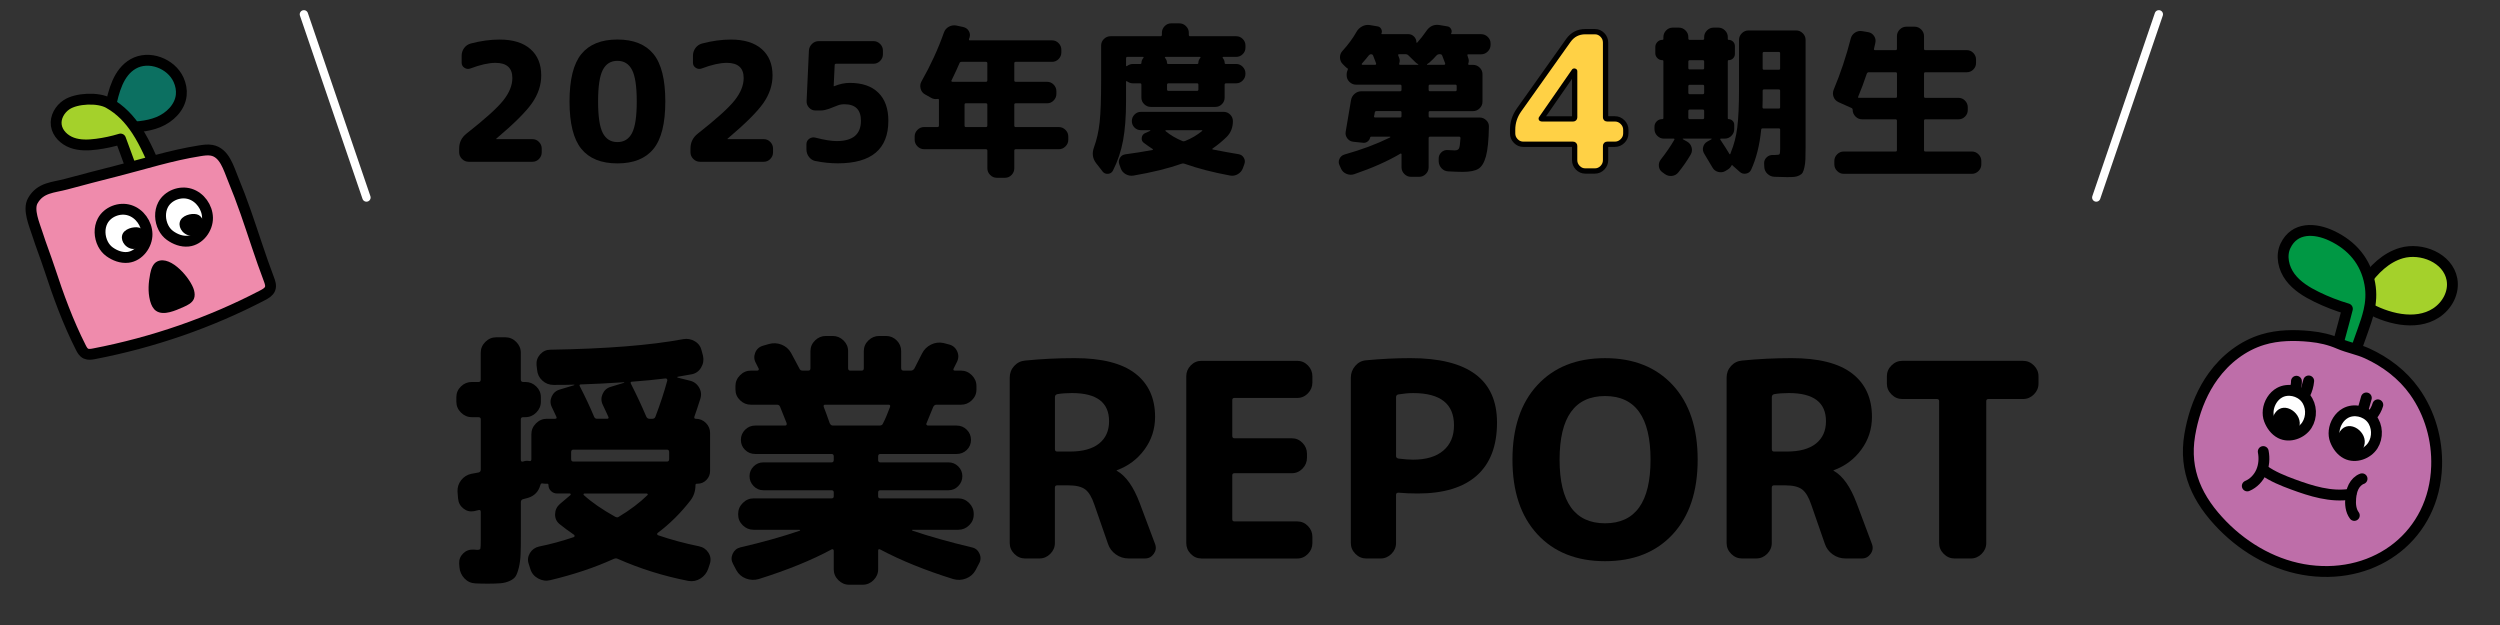<?xml version="1.0" encoding="UTF-8"?><svg id="_レイヤー_1" xmlns="http://www.w3.org/2000/svg" viewBox="0 0 1200 300"><rect x="0" y="0" width="1200" height="300" fill="#333333" stroke="none"/><defs><style>.cls-1,.cls-2,.cls-3,.cls-4,.cls-5,.cls-6,.cls-7,.cls-8,.cls-9,.cls-10,.cls-11{stroke-linecap:round;stroke-linejoin:round;}.cls-1,.cls-2,.cls-3,.cls-4,.cls-5,.cls-6,.cls-7,.cls-9,.cls-10,.cls-11{stroke:#000;}.cls-1,.cls-2,.cls-3,.cls-4,.cls-11{stroke-width:5.21px;}.cls-1,.cls-8{fill:none;}.cls-2{fill:#be6ea9;}.cls-3{fill:#009844;}.cls-4,.cls-5{fill:#fff;}.cls-5,.cls-6,.cls-9,.cls-10{stroke-width:5.21px;}.cls-6{fill:#0c7061;}.cls-7{fill:#ffd145;stroke-width:2.54px;}.cls-8{stroke:#fff;stroke-width:4px;}.cls-9{fill:#ef8bac;}.cls-10,.cls-11{fill:#a4d12b;}</style></defs><line class="cls-8" x1="145.87" y1="6.87" x2="175.9" y2="94.81"/><line class="cls-8" x1="1036.24" y1="6.87" x2="1006.21" y2="94.81"/><path d="M226.46,200.24c-1.99,0-3.73-.74-5.2-2.21-1.47-1.47-2.21-3.21-2.21-5.2v-2.21c0-1.99.74-3.7,2.21-5.13,1.47-1.43,3.2-2.14,5.2-2.14h3.25c.69,0,1.04-.39,1.04-1.17v-12.87c0-1.99.73-3.72,2.21-5.2,1.47-1.47,3.2-2.21,5.2-2.21h4.42c1.99,0,3.72.74,5.2,2.21,1.47,1.47,2.21,3.21,2.21,5.2v12.87c0,.78.39,1.17,1.17,1.17h1.04c1.99,0,3.72.71,5.2,2.14,1.47,1.43,2.21,3.14,2.21,5.13v2.21c0,1.99-.74,3.73-2.21,5.2-1.47,1.47-3.21,2.21-5.2,2.21h-1.04c-.78,0-1.17.35-1.17,1.04v19.36c0,.78.35,1.08,1.04.91h.13c.09-.08.17-.13.26-.13.87-.26,1.73-.3,2.6-.13.69.17,1.04-.13,1.04-.91v-11.96c0-1.99.73-3.72,2.21-5.2,1.47-1.47,3.2-2.21,5.2-2.21h3.9c.78,0,1-.35.65-1.04-.26-.52-.61-1.26-1.04-2.21-.43-.95-.78-1.69-1.04-2.21-.87-1.73-.91-3.46-.13-5.2.78-1.73,2.08-2.86,3.9-3.38l6.89-2.08c.09-.09.13-.17.13-.26-2.17.09-5.5.13-10.01.13-2.08,0-3.88-.69-5.39-2.08-1.52-1.38-2.36-3.12-2.53-5.2l-.26-2.21c-.17-1.99.41-3.72,1.75-5.2,1.34-1.47,2.97-2.21,4.87-2.21,26.77-.43,48.04-2.12,63.81-5.07,1.99-.35,3.85,0,5.59,1.04,1.73,1.04,2.81,2.56,3.25,4.55l.65,2.47c.43,1.99.11,3.88-.97,5.65-1.08,1.78-2.62,2.84-4.61,3.18-2.08.35-4.29.74-6.63,1.17-.09,0-.13.07-.13.2s.04.2.13.2l5.72,1.43c1.99.43,3.51,1.52,4.55,3.25,1.04,1.73,1.25,3.55.65,5.46-1.21,3.81-2.17,6.67-2.86,8.58-.17.69.04,1.04.65,1.04,1.9,0,3.53.67,4.87,2.01,1.34,1.34,2.01,2.97,2.01,4.87v18.19c0,1.65-.58,3.08-1.75,4.29-1.17,1.21-2.62,1.82-4.35,1.82h-.26c-.43,0-.65.22-.65.65,0,2.77-.78,5.2-2.34,7.28-4.68,6.06-9.96,11.31-15.85,15.72-.17.17-.24.37-.19.58.04.22.15.37.32.46,6.32,2.17,12.91,3.94,19.75,5.33,1.99.43,3.51,1.47,4.55,3.12,1.04,1.65,1.25,3.42.65,5.33l-.78,2.34c-.69,1.99-1.93,3.55-3.7,4.68-1.78,1.12-3.7,1.51-5.78,1.17-11.96-2.34-23.31-5.89-34.05-10.66-.52-.26-1.17-.22-1.95.13-8.92,4.07-19.02,7.45-30.28,10.14-1.99.52-3.94.26-5.85-.78-1.91-1.04-3.16-2.56-3.77-4.55l-.78-2.47c-.61-1.82-.41-3.55.58-5.2,1-1.64,2.45-2.68,4.35-3.12,5.54-1.12,11.13-2.64,16.76-4.55.17-.09.28-.24.32-.46.04-.21-.02-.41-.19-.58-2.77-1.91-5.11-3.64-7.02-5.2-1.47-1.21-2.19-2.79-2.14-4.74.04-1.95.8-3.57,2.27-4.87l5.07-4.29c.17-.17.22-.35.13-.52-.09-.17-.22-.26-.39-.26h-6.11c-1.13,0-2.1-.39-2.92-1.17-.82-.78-1.23-1.73-1.23-2.86,0-.43-.17-.65-.52-.65h-.52c-.78,0-1.34-.04-1.69-.13-.61-.17-1,.09-1.17.78-.87,3.12-2.82,5.16-5.85,6.11-.26.09-.67.2-1.23.33-.56.13-.97.24-1.23.33-.69.17-1.04.65-1.04,1.43v15.59c0,3.9-.04,7.02-.13,9.36-.09,2.34-.37,4.48-.84,6.43-.48,1.95-1,3.36-1.56,4.22-.56.87-1.52,1.6-2.86,2.21-1.34.6-2.77.97-4.29,1.1-1.52.13-3.57.2-6.17.2-2.17,0-4.16-.04-5.98-.13-2.08-.09-3.83-.89-5.26-2.4-1.43-1.52-2.23-3.31-2.4-5.39l-.13-1.69c-.09-1.91.54-3.53,1.88-4.87,1.34-1.34,3.01-1.97,5-1.88.26,0,.58.02.97.07.39.04.63.07.71.07.95,0,1.49-.2,1.62-.58s.19-1.97.19-4.74v-12.87c0-.78-.35-1.08-1.04-.91-.26.09-.63.18-1.1.26-.48.09-.84.18-1.1.26-1.91.35-3.62-.08-5.13-1.3-1.52-1.21-2.36-2.81-2.53-4.81l-.26-3.25c-.09-2.08.5-3.92,1.75-5.52,1.25-1.6,2.88-2.62,4.87-3.05.43-.08,1.04-.19,1.82-.33.78-.13,1.34-.24,1.69-.32.69-.17,1.04-.65,1.04-1.43v-24.04c0-.69-.35-1.04-1.04-1.04h-3.25ZM274.15,217v3.38c0,.78.34,1.17,1.04,1.17h44.96c.69,0,1.04-.39,1.04-1.17v-3.38c0-.78-.35-1.17-1.04-1.17h-44.96c-.69,0-1.04.39-1.04,1.17ZM278.96,184.51c-.78,0-1,.3-.65.91,2.6,5.03,4.89,9.92,6.89,14.68.26.61.74.91,1.43.91h4.68c.78,0,1-.35.65-1.04-.09-.17-.46-.97-1.1-2.4-.65-1.43-1.15-2.49-1.49-3.18-.87-1.73-.91-3.49-.13-5.26.78-1.77,2.08-2.92,3.9-3.44l6.37-1.95c.08,0,.13-.04.13-.13s-.04-.13-.13-.13c-7.97.52-14.81.87-20.53,1.04ZM310.8,237.66c.17-.17.19-.35.06-.52s-.28-.26-.46-.26h-29.89c-.17,0-.3.09-.39.26-.09.17-.04.35.13.52,3.81,3.47,8.84,6.93,15.07,10.4.69.35,1.25.35,1.69,0,5.46-3.29,10.05-6.76,13.77-10.4ZM303.39,183.21c-.69,0-.87.35-.52,1.04,2.77,5.46,5.2,10.66,7.28,15.59.35.78.87,1.17,1.56,1.17h1.43c.69,0,1.17-.3,1.43-.91,2.34-6.15,4.24-11.96,5.72-17.41.09-.26.02-.52-.19-.78-.22-.26-.46-.34-.71-.26-4.85.61-10.18,1.13-15.98,1.56Z"/><path d="M353.42,273.66l-1.56-2.99c-.87-1.56-.93-3.16-.2-4.81.74-1.64,1.97-2.68,3.7-3.12,10.48-2.42,20.06-5.11,28.72-8.06,0-.09-.09-.21-.26-.39h-22.09c-1.99,0-3.73-.71-5.2-2.14-1.47-1.43-2.21-3.14-2.21-5.13v-.39c0-1.99.74-3.72,2.21-5.2,1.47-1.47,3.2-2.21,5.2-2.21h37.43c.69,0,1.04-.34,1.04-1.04v-1.82c0-.69-.35-1.04-1.04-1.04h-32.75c-1.82,0-3.38-.67-4.68-2.01-1.3-1.34-1.95-2.92-1.95-4.74s.65-3.38,1.95-4.68c1.3-1.3,2.86-1.95,4.68-1.95h32.75c.69,0,1.04-.39,1.04-1.17v-1.69c0-.78-.35-1.17-1.04-1.17h-36.65c-1.91,0-3.53-.65-4.87-1.95-1.34-1.3-2.01-2.9-2.01-4.81s.67-3.53,2.01-4.87c1.34-1.34,2.97-2.01,4.87-2.01h14.29c.69,0,.95-.39.78-1.17l-3.12-7.8c-.26-.69-.74-1.04-1.43-1.04h-12.6c-1.99,0-3.73-.71-5.2-2.14-1.47-1.43-2.21-3.14-2.21-5.13v-1.69c0-1.99.73-3.72,2.21-5.2,1.47-1.47,3.2-2.21,5.2-2.21h3.12c.26,0,.46-.11.58-.33.13-.22.15-.41.06-.58-.17-.26-.39-.69-.65-1.3-.26-.61-.48-1.04-.65-1.3-.95-1.65-1.08-3.33-.39-5.07.69-1.73,1.95-2.86,3.77-3.38l2.73-.78c2.08-.61,4.11-.52,6.11.26,1.99.78,3.51,2.08,4.55,3.9.26.52.87,1.65,1.82,3.38.95,1.73,1.69,3.12,2.21,4.16.26.69.78,1.04,1.56,1.04h2.73c.69,0,1.04-.39,1.04-1.17v-8.19c0-1.99.74-3.7,2.21-5.13,1.47-1.43,3.2-2.14,5.2-2.14h3.25c1.99,0,3.72.71,5.2,2.14,1.47,1.43,2.21,3.14,2.21,5.13v8.19c0,.78.35,1.17,1.04,1.17h5.46c.69,0,1.04-.39,1.04-1.17v-8.19c0-1.99.73-3.7,2.21-5.13,1.47-1.43,3.2-2.14,5.2-2.14h3.25c1.99,0,3.7.71,5.13,2.14,1.43,1.43,2.14,3.14,2.14,5.13v8.19c0,.78.39,1.17,1.17,1.17h3.51c.69,0,1.25-.35,1.69-1.04.43-.78,1.64-3.16,3.64-7.15.95-1.9,2.38-3.33,4.29-4.29,1.9-.95,3.9-1.21,5.98-.78l2.47.65c1.9.43,3.27,1.52,4.09,3.25.82,1.73.8,3.47-.06,5.2l-1.56,3.12c-.35.69-.13,1.04.65,1.04h2.86c1.99,0,3.72.74,5.2,2.21,1.47,1.47,2.21,3.21,2.21,5.2v1.69c0,1.99-.74,3.7-2.21,5.13-1.47,1.43-3.21,2.14-5.2,2.14h-11.83c-.69,0-1.21.39-1.56,1.17-1.21,3.03-2.3,5.68-3.25,7.93-.09.17-.04.37.13.58.17.22.39.33.65.33h13.77c1.9,0,3.53.67,4.87,2.01,1.34,1.34,2.01,2.97,2.01,4.87s-.67,3.51-2.01,4.81c-1.34,1.3-2.97,1.95-4.87,1.95h-36.65c-.69,0-1.04.39-1.04,1.17v1.69c0,.78.35,1.17,1.04,1.17h32.75c1.82,0,3.38.65,4.68,1.95,1.3,1.3,1.95,2.86,1.95,4.68s-.65,3.4-1.95,4.74c-1.3,1.34-2.86,2.01-4.68,2.01h-32.75c-.69,0-1.04.35-1.04,1.04v1.82c0,.69.35,1.04,1.04,1.04h37.43c1.99,0,3.72.74,5.2,2.21,1.47,1.47,2.21,3.21,2.21,5.2v.39c0,1.99-.74,3.7-2.21,5.13-1.47,1.43-3.21,2.14-5.2,2.14h-22.09c-.09.09-.09.22,0,.39,8.14,2.77,17.67,5.46,28.59,8.06,1.73.35,2.97,1.37,3.7,3.05.74,1.69.63,3.31-.32,4.87l-1.56,2.99c-1.04,1.9-2.58,3.25-4.61,4.03-2.04.78-4.09.87-6.17.26-13.34-4.16-25-8.88-34.96-14.17-.69-.34-1.04-.17-1.04.52v8.97c0,1.99-.74,3.72-2.21,5.2-1.47,1.47-3.21,2.21-5.2,2.21h-6.5c-1.99,0-3.73-.74-5.2-2.21-1.47-1.47-2.21-3.21-2.21-5.2v-8.97c0-.26-.11-.46-.32-.58-.22-.13-.41-.15-.58-.06-9.62,5.2-21.31,9.96-35.09,14.29-2.08.6-4.14.52-6.17-.26-2.04-.78-3.57-2.12-4.61-4.03ZM399.81,204.27h22.35c.86,0,1.43-.34,1.69-1.04,1.04-1.99,2.16-4.63,3.38-7.93.17-.69-.04-1.04-.65-1.04h-30.54c-.61,0-.82.35-.65,1.04.69,1.73,1.65,4.33,2.86,7.8.35.78.87,1.17,1.56,1.17Z"/><path d="M492.08,268.07c-1.99,0-3.73-.73-5.2-2.21-1.47-1.47-2.21-3.2-2.21-5.2v-79.4c0-2.17.71-4.03,2.14-5.59,1.43-1.56,3.18-2.42,5.26-2.6,7.71-.78,15.64-1.17,23.78-1.17,13,0,22.68,2.45,29.04,7.34,6.37,4.9,9.55,11.85,9.55,20.86,0,5.81-1.69,11.03-5.07,15.66s-7.8,7.95-13.25,9.94c-.09,0-.13.04-.13.13,0,.17.08.26.26.26,4.24,2.43,7.84,7.54,10.79,15.33l7.41,19.75c.61,1.65.39,3.21-.65,4.68-1.04,1.47-2.43,2.21-4.16,2.21h-7.93c-2.25,0-4.29-.65-6.11-1.95s-3.08-2.99-3.77-5.07l-6.5-18.71c-1.21-3.64-2.69-6.11-4.42-7.41-1.73-1.3-4.42-1.95-8.06-1.95h-5.46c-.69,0-1.04.39-1.04,1.17v26.51c0,1.99-.74,3.73-2.21,5.2-1.47,1.47-3.21,2.21-5.2,2.21h-6.89ZM506.37,190.62v24.95c0,.78.35,1.17,1.04,1.17h6.24c6.06,0,10.7-1.28,13.9-3.83,3.2-2.55,4.81-6.13,4.81-10.72,0-9.01-5.94-13.52-17.8-13.52-2.69,0-5.03.17-7.02.52-.78.18-1.17.65-1.17,1.43Z"/><path d="M576.68,268.07c-1.99,0-3.7-.73-5.13-2.21-1.43-1.47-2.14-3.2-2.14-5.2v-80.05c0-1.99.71-3.72,2.14-5.2,1.43-1.47,3.14-2.21,5.13-2.21h46c1.99,0,3.7.74,5.13,2.21,1.43,1.47,2.14,3.21,2.14,5.2v2.99c0,1.99-.71,3.73-2.14,5.2-1.43,1.47-3.14,2.21-5.13,2.21h-30.15c-.7,0-1.04.35-1.04,1.04v17.15c0,.78.35,1.17,1.04,1.17h27.55c1.99,0,3.7.74,5.13,2.21,1.43,1.47,2.14,3.21,2.14,5.2v1.95c0,1.99-.71,3.73-2.14,5.2-1.43,1.47-3.14,2.21-5.13,2.21h-27.55c-.7,0-1.04.35-1.04,1.04v21.05c0,.69.35,1.04,1.04,1.04h30.15c1.99,0,3.7.74,5.13,2.21,1.43,1.47,2.14,3.21,2.14,5.2v2.99c0,1.99-.71,3.73-2.14,5.2-1.43,1.47-3.14,2.21-5.13,2.21h-46Z"/><path d="M655.81,268.07c-1.99,0-3.73-.73-5.2-2.21-1.47-1.47-2.21-3.2-2.21-5.2v-79.4c0-2.08.69-3.94,2.08-5.59,1.38-1.64,3.12-2.55,5.2-2.73,7.36-.69,14.47-1.04,21.31-1.04,27.72,0,41.58,10.31,41.58,30.93,0,11.18-3.23,19.65-9.68,25.41-6.46,5.76-15.92,8.64-28.39,8.64-3.29,0-6.37-.13-9.23-.39-.78,0-1.17.35-1.17,1.04v23.13c0,1.99-.74,3.73-2.21,5.2-1.47,1.47-3.21,2.21-5.2,2.21h-6.89ZM670.11,190.62v28.33c0,.61.39,1,1.17,1.17,2.94.35,5.28.52,7.02.52,6.24,0,11.07-1.45,14.49-4.35,3.42-2.9,5.13-6.95,5.13-12.15,0-10.31-6.54-15.46-19.62-15.46-2.17,0-4.55.22-7.15.65-.69.17-1.04.61-1.04,1.3Z"/><path d="M802.92,256.44c-7.97,8.62-18.8,12.93-32.49,12.93s-24.52-4.31-32.49-12.93c-7.97-8.62-11.96-20.55-11.96-35.8s3.98-27.18,11.96-35.8c7.97-8.62,18.8-12.93,32.49-12.93s24.52,4.31,32.49,12.93c7.97,8.62,11.96,20.55,11.96,35.8s-3.99,27.18-11.96,35.8ZM792.26,220.64c0-20.36-7.28-30.54-21.83-30.54s-21.83,10.18-21.83,30.54,7.28,30.54,21.83,30.54,21.83-10.18,21.83-30.54Z"/><path d="M836.18,268.07c-1.99,0-3.73-.73-5.2-2.21-1.47-1.47-2.21-3.2-2.21-5.2v-79.4c0-2.17.71-4.03,2.14-5.59,1.43-1.56,3.18-2.42,5.26-2.6,7.71-.78,15.64-1.17,23.78-1.17,13,0,22.68,2.45,29.04,7.34,6.37,4.9,9.55,11.85,9.55,20.86,0,5.81-1.69,11.03-5.07,15.66s-7.8,7.95-13.25,9.94c-.09,0-.13.04-.13.13,0,.17.08.26.26.26,4.24,2.43,7.84,7.54,10.79,15.33l7.41,19.75c.6,1.65.39,3.21-.65,4.68-1.04,1.47-2.43,2.21-4.16,2.21h-7.93c-2.25,0-4.29-.65-6.11-1.95s-3.08-2.99-3.77-5.07l-6.5-18.71c-1.21-3.64-2.69-6.11-4.42-7.41-1.73-1.3-4.42-1.95-8.06-1.95h-5.46c-.69,0-1.04.39-1.04,1.17v26.51c0,1.99-.74,3.73-2.21,5.2-1.47,1.47-3.21,2.21-5.2,2.21h-6.89ZM850.48,190.62v24.95c0,.78.34,1.17,1.04,1.17h6.24c6.06,0,10.7-1.28,13.9-3.83,3.2-2.55,4.81-6.13,4.81-10.72,0-9.01-5.94-13.52-17.8-13.52-2.69,0-5.03.17-7.02.52-.78.18-1.17.65-1.17,1.43Z"/><path d="M913.11,191.53c-1.99,0-3.73-.73-5.2-2.21-1.47-1.47-2.21-3.2-2.21-5.2v-3.51c0-1.99.73-3.72,2.21-5.2,1.47-1.47,3.2-2.21,5.2-2.21h57.96c1.99,0,3.72.74,5.2,2.21,1.47,1.47,2.21,3.21,2.21,5.2v3.51c0,1.99-.74,3.73-2.21,5.2-1.47,1.47-3.21,2.21-5.2,2.21h-16.63c-.69,0-1.04.35-1.04,1.04v68.09c0,1.99-.74,3.73-2.21,5.2-1.47,1.47-3.21,2.21-5.2,2.21h-7.8c-1.99,0-3.73-.73-5.2-2.21-1.47-1.47-2.21-3.2-2.21-5.2v-68.09c0-.69-.35-1.04-1.04-1.04h-16.63Z"/><path d="M224.92,77.64c-1.22,0-2.27-.45-3.17-1.35-.9-.9-1.35-1.95-1.35-3.17v-1.82c0-2.96,1.19-5.36,3.57-7.21,8.88-6.98,14.76-12.29,17.64-15.93,2.88-3.65,4.32-7.21,4.32-10.7,0-4.86-2.7-7.29-8.09-7.29-3.28,0-7.29.9-12.05,2.7-1,.37-1.96.26-2.85-.32-.9-.58-1.35-1.4-1.35-2.46v-3.33c0-1.37.4-2.6,1.19-3.69.79-1.08,1.85-1.81,3.17-2.18,4.81-1.27,9.43-1.9,13.87-1.9,6.39,0,11.32,1.52,14.78,4.56,3.46,3.04,5.19,7.25,5.19,12.64,0,4.65-1.47,9.08-4.4,13.28s-8.65,9.9-17.16,17.08c-.05.05-.08.11-.08.16s.03.08.08.08h17.36c1.21,0,2.26.45,3.13,1.35.87.9,1.31,1.96,1.31,3.17v1.82c0,1.22-.44,2.27-1.31,3.17-.87.9-1.92,1.35-3.13,1.35h-30.68Z"/><path d="M313.68,71.45c-3.78,4.65-9.55,6.98-17.32,6.98s-13.54-2.33-17.32-6.98c-3.78-4.65-5.67-12.23-5.67-22.75s1.89-18.1,5.67-22.75c3.78-4.65,9.55-6.98,17.32-6.98s13.54,2.33,17.32,6.98c3.78,4.65,5.67,12.24,5.67,22.75s-1.89,18.1-5.67,22.75ZM303.38,33.56c-1.51-2.91-3.84-4.36-7.02-4.36s-5.51,1.45-7.02,4.36-2.26,7.95-2.26,15.14.75,12.23,2.26,15.14c1.51,2.91,3.84,4.36,7.02,4.36s5.51-1.45,7.02-4.36c1.51-2.91,2.26-7.95,2.26-15.14s-.75-12.23-2.26-15.14Z"/><path d="M335.95,77.64c-1.22,0-2.27-.45-3.17-1.35-.9-.9-1.35-1.95-1.35-3.17v-1.82c0-2.96,1.19-5.36,3.57-7.21,8.88-6.98,14.76-12.29,17.64-15.93,2.88-3.65,4.32-7.21,4.32-10.7,0-4.86-2.7-7.29-8.09-7.29-3.28,0-7.29.9-12.05,2.7-1,.37-1.96.26-2.85-.32-.9-.58-1.35-1.4-1.35-2.46v-3.33c0-1.37.4-2.6,1.19-3.69.79-1.08,1.85-1.81,3.17-2.18,4.81-1.27,9.43-1.9,13.87-1.9,6.39,0,11.32,1.52,14.78,4.56,3.46,3.04,5.19,7.25,5.19,12.64,0,4.65-1.47,9.08-4.4,13.28s-8.65,9.9-17.16,17.08c-.05.05-.08.11-.08.16s.03.08.08.08h17.36c1.21,0,2.26.45,3.13,1.35.87.9,1.31,1.96,1.31,3.17v1.82c0,1.22-.44,2.27-1.31,3.17-.87.9-1.92,1.35-3.13,1.35h-30.68Z"/><path d="M391.45,77.32c-1.27-.26-2.31-.92-3.13-1.98-.82-1.06-1.23-2.27-1.23-3.65v-2.46c0-1.11.45-1.98,1.35-2.62.9-.63,1.88-.82,2.93-.55,4.28,1.11,7.69,1.66,10.23,1.66,7.77,0,11.65-3.25,11.65-9.75,0-5.28-2.64-7.93-7.93-7.93-1.22,0-2.27.19-3.17.55-.32.11-.96.36-1.94.75-.98.4-1.72.69-2.22.87-.5.19-1.14.37-1.9.55-.77.19-1.49.28-2.18.28h-2.46c-1.22,0-2.25-.45-3.09-1.35-.85-.9-1.24-1.95-1.19-3.17l1.11-24.26c.1-1.27.61-2.34,1.51-3.21.9-.87,1.98-1.31,3.25-1.31h26.24c1.22,0,2.27.45,3.17,1.35.9.9,1.35,1.96,1.35,3.17v1.82c0,1.22-.45,2.27-1.35,3.17-.9.9-1.96,1.35-3.17,1.35h-17.92c-.48,0-.71.21-.71.63l-.48,10.07c0,.05.03.08.08.08h.16c2.54-1.06,5.05-1.59,7.53-1.59,5.92,0,10.48,1.57,13.67,4.72,3.2,3.14,4.8,7.62,4.8,13.44,0,13.63-8.09,20.45-24.26,20.45-3.54,0-7.11-.37-10.7-1.11Z"/><path d="M443.56,71.61c-1.22,0-2.27-.45-3.17-1.35-.9-.9-1.35-1.96-1.35-3.17v-1.59c0-1.21.45-2.27,1.35-3.17.9-.9,1.95-1.35,3.17-1.35h6.42c.48,0,.71-.24.71-.71v-12.29c0-.42-.24-.58-.71-.48-1.11.16-2.09,0-2.93-.48l-3.09-1.74c-1.06-.58-1.74-1.49-2.06-2.73-.32-1.24-.19-2.39.4-3.45,4.39-7.72,7.98-15.54,10.78-23.46.42-1.21,1.19-2.14,2.3-2.77,1.11-.63,2.3-.84,3.57-.63l3.33.71c1.21.26,2.13.9,2.73,1.9.61,1,.73,2.09.36,3.25-.05.05-.11.16-.16.32-.05.16-.08.26-.08.32-.11.42.03.63.4.63h39.48c1.21,0,2.26.45,3.13,1.35s1.31,1.96,1.31,3.17v1.27c0,1.22-.44,2.27-1.31,3.17-.87.9-1.92,1.35-3.13,1.35h-17.44c-.48,0-.71.24-.71.71v8.17c0,.48.24.71.71.71h15.06c1.22,0,2.26.45,3.13,1.35.87.9,1.31,1.96,1.31,3.17v1.27c0,1.22-.44,2.27-1.31,3.17-.87.9-1.92,1.35-3.13,1.35h-15.06c-.48,0-.71.21-.71.63v10.07c0,.48.24.71.71.71h20.69c1.21,0,2.27.45,3.17,1.35.9.9,1.35,1.96,1.35,3.17v1.59c0,1.22-.45,2.27-1.35,3.17-.9.9-1.96,1.35-3.17,1.35h-20.69c-.48,0-.71.24-.71.71v8.48c0,1.21-.44,2.27-1.31,3.17-.87.9-1.92,1.35-3.13,1.35h-3.96c-1.22,0-2.27-.45-3.17-1.35-.9-.9-1.35-1.96-1.35-3.17v-8.48c0-.48-.24-.71-.71-.71h-29.65ZM473.2,29.68h-11.65c-.48,0-.79.19-.95.55-.79,1.9-2.09,4.7-3.88,8.4-.11.11-.11.24,0,.4.11.16.24.24.4.24h16.09c.48,0,.71-.24.71-.71v-8.17c0-.48-.24-.71-.71-.71ZM473.92,60.28v-10.07c0-.42-.24-.63-.71-.63h-9.59c-.42,0-.63.21-.63.63v10.07c0,.48.21.71.63.71h9.59c.48,0,.71-.24.71-.71Z"/><path d="M529.25,82.31l-3.09-3.96c-1.74-2.22-2.09-4.78-1.03-7.69,1.32-3.59,2.22-7.6,2.7-12.01.48-4.41.71-10.98.71-19.7v-17.12c0-1.21.45-2.26,1.35-3.13.9-.87,1.95-1.31,3.17-1.31h23.94c.48,0,.71-.24.71-.71v-.95c0-1.22.44-2.27,1.31-3.17.87-.9,1.91-1.35,3.13-1.35h3.96c1.21,0,2.27.45,3.17,1.35.9.9,1.35,1.96,1.35,3.17v.95c0,.48.21.71.63.71h22.12c1.21,0,2.26.44,3.13,1.31.87.87,1.31,1.92,1.31,3.13v1.03c0,1.22-.44,2.26-1.31,3.13-.87.87-1.92,1.31-3.13,1.31h-6.26c-.11,0-.19.07-.24.2-.05.13-.05.23,0,.28.63.74.95,1.53.95,2.38,0,.37.18.55.55.55h4.99c1.21,0,2.26.45,3.13,1.35.87.9,1.31,1.96,1.31,3.17v.24c0,1.22-.44,2.27-1.31,3.17-.87.9-1.92,1.35-3.13,1.35h-4.84c-.48,0-.71.24-.71.71v6.18c0,1.22-.44,2.26-1.31,3.13s-1.92,1.31-3.13,1.31h-30.99c-1.22,0-2.27-.44-3.17-1.31-.9-.87-1.35-1.92-1.35-3.13v-6.18c0-.48-.21-.71-.63-.71h-3.49c-.95,0-1.88-.32-2.77-.95-.32-.21-.48-.13-.48.24v9.27c0,7.45-.48,13.74-1.43,18.87-.95,5.13-2.56,9.94-4.84,14.43-.48.95-1.26,1.48-2.34,1.59-1.08.1-1.97-.27-2.66-1.11ZM553.11,72.01c.37-.11.42-.26.16-.48-1.22-.79-2.62-1.77-4.2-2.93-.85-.63-1.19-1.48-1.03-2.54.16-1.06.74-1.8,1.74-2.22l2.3-1.03c.05-.05.08-.12.08-.2s-.05-.12-.16-.12h-4.36c-1.22,0-2.25-.42-3.09-1.27-.85-.84-1.27-1.88-1.27-3.09s.42-2.26,1.27-3.13c.84-.87,1.88-1.31,3.09-1.31h39.71c1.21,0,2.26.44,3.13,1.31s1.31,1.92,1.31,3.13c0,3.07-1,5.6-3.01,7.61-2.06,2.01-4.31,3.86-6.74,5.55-.27.21-.21.37.16.48,4.86.95,8.93,1.69,12.21,2.22,1.16.16,2.03.74,2.62,1.74.58,1,.66,2.03.24,3.09l-.71,1.98c-.48,1.21-1.28,2.15-2.42,2.81-1.14.66-2.34.88-3.61.67-8.3-1.53-15.64-3.44-22.04-5.71-.42-.16-.85-.16-1.27,0-6.45,2.27-14.16,4.17-23.15,5.71-1.32.21-2.56-.01-3.73-.67-1.16-.66-1.96-1.6-2.38-2.81l-.71-1.98c-.37-1.06-.26-2.07.32-3.05.58-.98,1.45-1.54,2.62-1.7,4.39-.58,8.69-1.27,12.92-2.06ZM541.14,27.3c-.42,0-.63.24-.63.71v3.41c0,.37.16.45.48.24.9-.63,1.82-.95,2.77-.95h3.57c.37,0,.56-.18.56-.55,0-.84.32-1.64.95-2.38.11-.05.13-.14.08-.28-.05-.13-.13-.2-.24-.2h-7.53ZM576.02,27.3h-16.57c-.11,0-.2.07-.28.2-.08.13-.07.23.04.28.63.74.95,1.53.95,2.38,0,.37.18.55.55.55h13.95c.37,0,.55-.18.55-.55,0-.84.32-1.64.95-2.38.1-.05.13-.14.08-.28-.05-.13-.13-.2-.24-.2ZM559.61,62.5c-.11,0-.17.07-.2.2-.03.13.01.23.12.28,2.22,1.85,4.91,3.44,8.09,4.76.37.16.79.13,1.27-.08,3.01-1.21,5.71-2.8,8.09-4.76.26-.26.18-.4-.24-.4h-17.12ZM575.23,42.92v-2.22c0-.48-.21-.71-.63-.71h-13.71c-.48,0-.71.24-.71.71v2.22c0,.48.24.71.71.71h13.71c.42,0,.63-.24.63-.71Z"/><path d="M643.71,80.97l-.71-1.58c-.53-1.06-.54-2.11-.04-3.17.5-1.06,1.31-1.74,2.42-2.06,8.24-2.32,15.51-5.05,21.8-8.16.1-.05.16-.13.16-.24s-.05-.16-.16-.16h-9.04c-.21,0-.37.13-.48.4-.16.79-.57,1.44-1.23,1.94-.66.5-1.39.7-2.18.59l-4.6-.48c-1.22-.11-2.19-.65-2.93-1.62-.74-.98-1-2.05-.79-3.21,1.21-6.98,2.06-12,2.54-15.06.21-1.27.79-2.31,1.74-3.13.95-.82,2.06-1.23,3.33-1.23h18.55c.42,0,.63-.24.63-.71v-1.74c0-.48-.21-.71-.63-.71h-21.17c-1.22,0-2.27-.44-3.17-1.31-.9-.87-1.35-1.92-1.35-3.13v-.63c0-.69.16-1.35.48-1.98.21-.42.13-.71-.24-.87-.21-.11-.5-.34-.87-.71l-1.27-1.27c-.85-.84-1.28-1.89-1.31-3.13-.03-1.24.38-2.31,1.23-3.21,2.7-2.96,4.92-5.97,6.66-9.04.63-1.16,1.55-2.06,2.74-2.7,1.19-.63,2.42-.84,3.69-.63l3.73.63c.74.11,1.31.5,1.7,1.19.4.69.46,1.4.2,2.14-.16.27-.05.4.32.4h12.53c1.06,0,1.97.38,2.73,1.15.77.77,1.15,1.68,1.15,2.74,0,.11.05.19.16.24.11.05.18.03.24-.08,1.53-1.69,2.93-3.46,4.2-5.31,1.64-2.54,3.83-3.57,6.58-3.09l3.73.63c.74.11,1.31.52,1.7,1.23.4.71.44,1.41.12,2.1-.16.27-.08.4.24.4h14.11c1.22,0,2.27.44,3.17,1.31.9.87,1.35,1.92,1.35,3.13v.71c0,1.22-.45,2.27-1.35,3.17-.9.9-1.96,1.35-3.17,1.35h-6.18c-.37,0-.5.19-.4.55.05.11.11.28.16.52s.11.41.16.52c.42.95.45,1.9.08,2.85-.11.42.05.63.48.63h1.82c1.21,0,2.27.44,3.17,1.31.9.87,1.35,1.92,1.35,3.13v13.24c0,1.22-.45,2.27-1.35,3.17-.9.9-1.96,1.35-3.17,1.35h-20.69c-.42,0-.63.21-.63.63v1.74c0,.48.21.71.63.71h23.86c1.21,0,2.27.44,3.17,1.31.9.87,1.32,1.92,1.27,3.13-.11,6.4-.58,11.12-1.43,14.19-.85,3.06-2.07,5.07-3.69,6.02-1.61.95-4.11,1.43-7.49,1.43-1.74,0-4.04-.08-6.9-.24-1.27-.05-2.34-.54-3.21-1.47s-1.33-2.02-1.39-3.29v-1.27c-.05-1.16.36-2.18,1.23-3.05s1.92-1.25,3.13-1.15c2.01.11,3.12.16,3.33.16,1.06,0,1.74-.32,2.06-.95s.55-2.27.71-4.92c0-.48-.21-.71-.63-.71h-14.03c-.42,0-.63.24-.63.71v14.03c0,1.21-.45,2.27-1.35,3.17-.9.9-1.96,1.35-3.17,1.35h-3.96c-1.22,0-2.27-.45-3.17-1.35s-1.35-1.96-1.35-3.17v-6.26c0-.16-.07-.28-.2-.36-.13-.08-.25-.07-.36.04-6.08,3.59-13.45,6.87-22.12,9.83-1.22.42-2.45.38-3.69-.12-1.24-.5-2.13-1.33-2.66-2.5ZM656.95,26.67c-.69.9-1.77,2.19-3.25,3.88-.11.11-.12.23-.04.36.08.13.17.2.28.2h6.18c.16,0,.28-.08.36-.24.08-.16.09-.32.04-.48-.16-.42-.4-1.04-.71-1.86-.32-.82-.56-1.44-.71-1.86s-.5-.63-1.03-.63c-.42,0-.79.21-1.11.63ZM660.12,56.39h11.97c.42,0,.63-.24.63-.71v-1.74c0-.42-.21-.63-.63-.63h-11.42c-.42,0-.69.24-.79.71,0,.16-.04.44-.12.83s-.15.7-.2.91c-.11.42.08.63.55.63ZM672.09,31.11h8.56c.11,0,.16-.04.16-.12s-.05-.15-.16-.2c-.42-.21-.85-.53-1.27-.95l-3.41-3.33c-.32-.32-.69-.48-1.11-.48h-3.25c-.42,0-.58.19-.48.55.05.11.12.28.2.52s.15.41.2.52c.42.95.45,1.9.08,2.85-.11.42.05.63.48.63ZM685.97,30.15c-.42.32-.74.53-.95.63-.05.05-.08.12-.08.2s.05.12.16.12h8.17c.16,0,.28-.08.36-.24.08-.16.09-.32.04-.48-.16-.42-.4-1.04-.71-1.86-.32-.82-.55-1.44-.71-1.86-.16-.42-.48-.63-.95-.63h-.63c-.37,0-.74.19-1.11.55-1.11,1.27-2.3,2.46-3.57,3.57ZM699.21,43.08v-1.74c0-.48-.21-.71-.63-.71h-12.21c-.42,0-.63.24-.63.71v1.74c0,.48.21.71.63.71h12.21c.42,0,.63-.24.63-.71Z"/><path class="cls-7" d="M731.19,69.25c-1.41,0-2.61-.52-3.62-1.56-1.01-1.04-1.51-2.26-1.51-3.66v-1.74c0-3.42,1.01-6.57,3.02-9.44l23.73-33.44c2.02-2.81,4.73-4.21,8.15-4.21h4.58c1.4,0,2.61.52,3.62,1.56,1.01,1.04,1.51,2.26,1.51,3.66v35.91c0,.49.28.73.83.73h3.66c1.4,0,2.62.52,3.67,1.56,1.04,1.04,1.56,2.26,1.56,3.67v1.74c0,1.41-.52,2.63-1.56,3.66s-2.26,1.56-3.67,1.56h-3.66c-.55,0-.83.28-.83.83v6.78c0,1.41-.5,2.63-1.51,3.66-1.01,1.04-2.21,1.56-3.62,1.56h-4.58c-1.41,0-2.61-.52-3.62-1.56-1.01-1.04-1.51-2.26-1.51-3.66v-6.78c0-.55-.28-.83-.83-.83h-23.82ZM739.8,56.89v.09c0,.06.03.09.09.09h15.12c.55,0,.83-.24.83-.73v-22.17c0-.06-.03-.09-.09-.09-.12,0-.18.03-.18.09l-15.76,22.72Z"/><path d="M798.67,66.54c-1.22,0-2.27-.45-3.17-1.35-.9-.9-1.35-1.96-1.35-3.17v-1.19c0-1,.36-1.86,1.07-2.58s1.6-1.07,2.66-1.07c.37,0,.55-.18.55-.55v-27.27c0-.32-.19-.48-.55-.48-.9,0-1.68-.33-2.34-.99-.66-.66-.99-1.44-.99-2.34v-3.01c0-.9.33-1.69.99-2.38.66-.69,1.44-1.03,2.34-1.03.37,0,.55-.16.55-.48v-.87c0-1.21.44-2.27,1.31-3.17.87-.9,1.92-1.35,3.13-1.35h3.01c1.22,0,2.27.45,3.17,1.35.9.9,1.35,1.96,1.35,3.17v.71c0,.42.21.63.63.63h6.34c.42,0,.63-.21.63-.63v-.71c0-1.21.45-2.27,1.35-3.17s1.95-1.35,3.17-1.35h2.3c1.21,0,2.27.45,3.17,1.35.9.9,1.35,1.96,1.35,3.17v.95c0,.27.13.4.4.4.84,0,1.56.29,2.14.87.58.58.87,1.3.87,2.14v3.73c0,.85-.29,1.56-.87,2.14s-1.29.87-2.14.87c-.27,0-.4.16-.4.48v27.43c0,.27.13.4.4.4.74,0,1.37.27,1.9.79.53.53.79,1.16.79,1.9v2.14c0,1.22-.45,2.27-1.35,3.17-.9.9-1.96,1.35-3.17,1.35h-1.82c-.42,0-.5.21-.24.63,1.8,2.7,3.22,4.94,4.28,6.74.21.26.37.21.48-.16l.24-.71c1.48-3.54,2.5-7.5,3.05-11.89.55-4.39.83-10.57.83-18.55v-23.46c0-1.21.45-2.27,1.35-3.17.9-.9,1.96-1.35,3.17-1.35h22.91c1.22,0,2.27.45,3.17,1.35.9.9,1.35,1.96,1.35,3.17v51.53c0,2.38-.03,4.28-.08,5.71-.05,1.43-.21,2.74-.48,3.92-.26,1.19-.55,2.05-.87,2.58s-.86.98-1.62,1.35c-.77.37-1.56.59-2.38.67-.82.08-1.97.12-3.45.12-.58,0-2.62-.05-6.1-.16-1.27-.05-2.38-.53-3.33-1.43-.95-.9-1.45-1.98-1.51-3.25l-.08-1.67c-.05-1.16.34-2.15,1.19-2.97.84-.82,1.88-1.2,3.09-1.15h.79c1.32,0,2.09-.12,2.3-.36.21-.24.32-1.07.32-2.5v-9.28c0-.42-.21-.63-.63-.63h-7.69c-.53,0-.79.21-.79.63-.74,7.45-2.35,13.87-4.84,19.26-.48,1-1.28,1.61-2.42,1.82-1.14.21-2.13-.05-2.97-.79l-2.77-2.46c-.26-.16-.48-.37-.63-.63-.05-.11-.16-.16-.32-.16s-.26.05-.32.16c-.37.84-1.03,1.53-1.98,2.06l-1.03.63c-1.06.58-2.19.7-3.41.36-1.22-.34-2.11-1.04-2.69-2.1-1.38-2.38-2.67-4.54-3.88-6.5-.69-1.06-.89-2.17-.59-3.33.29-1.16.96-2.03,2.02-2.62l1.98-1.11c.05-.05.08-.12.08-.2s-.05-.12-.16-.12h-13.55c-.11,0-.16.04-.16.12s.03.15.08.2l1.98,1.11c1.11.63,1.84,1.56,2.18,2.77.34,1.22.2,2.38-.44,3.49-1.74,2.96-3.7,5.79-5.87,8.48-.79,1-1.81,1.59-3.05,1.74-1.24.16-2.39-.13-3.45-.87l-1.19-.87c-1-.69-1.57-1.64-1.7-2.85-.13-1.22.17-2.3.91-3.25,2.64-3.38,4.81-6.55,6.5-9.51.1-.11.12-.22.04-.36s-.2-.2-.36-.2h-4.68ZM810.4,29.6v3.01c0,.48.21.71.63.71h6.34c.42,0,.63-.24.63-.71v-3.01c0-.48-.21-.71-.63-.71h-6.34c-.42,0-.63.24-.63.71ZM810.4,41.41v3.09c0,.48.21.71.63.71h6.34c.42,0,.63-.24.63-.71v-3.09c0-.48-.21-.71-.63-.71h-6.34c-.42,0-.63.24-.63.71ZM810.4,53.3v3.17c0,.48.21.71.63.71h6.34c.42,0,.63-.24.63-.71v-3.17c0-.48-.21-.71-.63-.71h-6.34c-.42,0-.63.24-.63.71ZM846.07,48.23c0,.37-.01.91-.04,1.62-.03.71-.04,1.23-.04,1.55,0,.48.21.71.63.71h7.21c.42,0,.63-.21.63-.63v-7.85c0-.48-.21-.71-.63-.71h-7.13c-.42,0-.63.24-.63.71v4.6ZM846.07,25.64v7.21c0,.42.21.63.63.63h7.13c.42,0,.63-.21.63-.63v-7.21c0-.48-.21-.71-.63-.71h-7.13c-.42,0-.63.24-.63.71Z"/><path d="M882.49,49.02c-1.16-.53-1.96-1.37-2.38-2.54-.42-1.16-.4-2.33.08-3.49,3.28-7.82,6-15.99,8.17-24.49.32-1.22,1-2.17,2.06-2.85,1.06-.69,2.19-.92,3.41-.71l2.85.48c1.22.21,2.17.82,2.85,1.82.69,1,.9,2.11.63,3.33-.05.32-.16.79-.32,1.43-.16.63-.26,1.11-.32,1.43-.11.42.08.63.55.63h9.83c.42,0,.63-.21.63-.63v-6.1c0-1.21.45-2.27,1.35-3.17s1.95-1.35,3.17-1.35h3.96c1.21,0,2.27.45,3.17,1.35.9.9,1.35,1.96,1.35,3.17v6.1c0,.42.21.63.63.63h19.9c1.21,0,2.26.45,3.13,1.35.87.9,1.31,1.96,1.31,3.17v1.66c0,1.22-.44,2.26-1.31,3.13s-1.92,1.31-3.13,1.31h-19.9c-.42,0-.63.24-.63.71v10.94c0,.42.21.63.63.63h15.93c1.21,0,2.26.45,3.13,1.35.87.9,1.31,1.96,1.31,3.17v1.35c0,1.22-.44,2.26-1.31,3.13s-1.92,1.31-3.13,1.31h-15.93c-.42,0-.63.24-.63.71v14.11c0,.42.21.63.63.63h22.35c1.22,0,2.27.45,3.17,1.35.9.9,1.35,1.96,1.35,3.17v1.67c0,1.21-.45,2.27-1.35,3.17-.9.9-1.96,1.35-3.17,1.35h-61.51c-1.22,0-2.27-.45-3.17-1.35s-1.35-1.96-1.35-3.17v-1.67c0-1.21.45-2.27,1.35-3.17s1.95-1.35,3.17-1.35h24.89c.42,0,.63-.21.63-.63v-14.11c0-.48-.21-.71-.63-.71h-16.09c-1.22,0-2.27-.45-3.17-1.35-.9-.9-1.35-1.96-1.35-3.17,0-.48-.21-.79-.63-.95l-6.18-2.77ZM891.92,46.41c-.16.37-.03.55.4.55h17.6c.42,0,.63-.21.63-.63v-10.94c0-.48-.21-.71-.63-.71h-12.92c-.42,0-.74.24-.95.71-1.32,3.96-2.7,7.64-4.12,11.02Z"/><path class="cls-6" d="M52.91,51.77c1.63-8.03,3.91-17.02,11.02-21.09,7.51-4.3,18.21-.28,21.78,7.61,1.05,2.31,1.56,4.89,1.29,7.41-.63,5.91-5.5,10.67-11.01,12.92-5.5,2.24-11.59,2.44-17.53,2.61"/><path class="cls-10" d="M65.68,62.59c2.11,3.22,3.91,6.69,5.59,10.26,5.27,11.2,6.19,14.86-5.68,19.18-.88-8.39-4.91-17.28-7.73-25.3-3.76,1.15-7.61,1.98-11.51,2.48-3.93.51-8.03.66-11.76-.69-3.73-1.35-7.03-4.48-7.57-8.41-.53-3.83,1.69-7.69,4.9-9.83,4.8-3.2,15.21-3.63,20.21-.84,5.82,3.25,10.08,7.86,13.54,13.14Z"/><path class="cls-9" d="M23.76,129c-1.84-5.64-4.04-11.15-5.84-16.81-1.39-4.36-4.59-11.55-2.18-15.83,3.63-6.44,9.78-6.28,16.01-7.96,7.96-2.15,15.93-4.23,23.93-6.25,13.44-3.4,26.37-7.6,40.12-9.76,1.9-.3,3.84-.6,5.73-.27,6.25,1.07,8.23,8.71,10.32,13.74,2.21,5.32,4.24,10.71,6.14,16.15,3.72,10.64,7.05,21.42,11.06,31.96.58,1.52,1.16,3.19.57,4.67-.58,1.47-2.15,2.36-3.63,3.13-25.04,13.07-52.41,22.56-80.88,28.05-1.27.24-2.65.47-3.83-.07-1.23-.55-1.9-1.77-2.47-2.9-6.19-12.22-10.84-24.97-15.04-37.84Z"/><path class="cls-5" d="M49.42,117.11c-1.74-3.39-1.92-7.72-.17-11.03,2.35-4.46,8.13-6.68,12.95-5.17,4.82,1.5,8.28,6.4,8.37,11.44.09,5.13-3.89,10.61-9.22,11.19-3.11.34-6.25-.86-8.79-2.7-1.32-.95-2.38-2.25-3.14-3.73Z"/><path d="M59.79,117.36c-1.01-1.2-1.54-2.78-1.18-4.35.73-3.15,5.5-4.45,8.21-3.74,2.67.7,3.64,3.88,3.05,6.33-.14.6-.37,1.19-.74,1.69-.61.8-1.55,1.26-2.49,1.62-.7.27-1.42.5-2.16.57-1.75.17-3.54-.73-4.7-2.12Z"/><path class="cls-5" d="M78.46,109.3c-1.74-3.39-1.92-7.72-.17-11.03,2.35-4.46,8.13-6.68,12.95-5.17s8.28,6.4,8.37,11.44c.09,5.13-3.89,10.61-9.22,11.19-3.11.34-6.25-.86-8.79-2.7-1.32-.95-2.38-2.25-3.14-3.73Z"/><path d="M87.47,110.97c-1.01-1.2-1.54-2.78-1.18-4.35.73-3.15,5.5-4.45,8.21-3.74,2.67.7,3.64,3.88,3.05,6.33-.14.6-.37,1.19-.74,1.69-.61.8-1.55,1.26-2.49,1.62-.7.27-1.42.5-2.16.57-1.75.17-3.54-.73-4.7-2.12Z"/><path d="M71.99,144.16c.05.19.1.38.15.57.49,1.72,1.3,3.46,2.76,4.48,1.86,1.3,4.36,1.18,6.56.63,2.3-.57,4.49-1.53,6.65-2.49,1.97-.87,4.12-1.92,4.96-3.91.54-1.28.42-2.76.07-4.1-1.41-5.37-10.97-16.93-17.58-13.88-2.17,1-3.02,3.62-3.48,5.97-.82,4.19-1.15,8.58-.1,12.72Z"/><path class="cls-11" d="M1134.93,135.78c4.44-6.36,10.31-12.17,17.77-14.32,9.55-2.75,22.29,2.29,24.23,12.57,1.19,6.34-2.29,12.71-7.62,16.19-9.95,6.5-24.16,2.54-33.52-2.97"/><path class="cls-3" d="M1137.03,149.4c-.68,2.97-1.68,5.92-2.78,8.98-3.22,8.92-6.26,17.96-9.16,26.99-2.55-1.53-5.42-2.54-8.37-2.95,1.11.15,9.44-31.84,10.03-34.18-5.07-1.49-10.02-3.42-14.76-5.74-4.79-2.34-9.51-5.2-12.69-9.47-3.19-4.27-4.56-10.23-2.26-15.05,4.36-9.12,14.23-8.57,22.19-4.8,9.77,4.62,16.34,12.29,18.29,23.05.85,4.68.5,8.95-.47,13.18Z"/><path class="cls-2" d="M1052.26,203.04c1.96-8.04,5.22-15.77,10.06-22.46,5.89-8.15,14.23-14.67,23.86-17.57,7.3-2.2,15.08-2.27,22.67-1.51,5.01.5,9.43,1.53,13.98,3.5,4.29,1.85,9,2.64,13.31,4.6,8.96,4.07,17.12,10.25,22.84,18.31,7.38,10.4,11.01,23.17,10.6,35.88-1.06,32.95-28.71,54.2-61.14,50.01-15.85-2.05-30.49-10.26-41.6-21.59-12.06-12.31-18.67-26.07-15.76-43.43.02-.15.05-.3.08-.45.31-1.77.67-3.54,1.1-5.29Z"/><path class="cls-4" d="M1088.74,197.01c.38-3.46,2.43-6.87,5.44-8.52,4.05-2.23,9.59-1,12.52,2.58,2.93,3.58,3.1,9.07.62,12.97-2.53,3.97-8.34,6.15-12.7,3.9-2.55-1.32-4.34-3.81-5.36-6.49-.53-1.4-.68-2.92-.51-4.43Z"/><path d="M1091.25,199.75c.2-.54.46-1.06.8-1.55,4.39-6.28,13.75.59,11.5,7.09-1.41,4.08-5.17,5.86-9.25,4.24-.68-.27-1.34-.64-1.84-1.19-.54-.59-.85-1.34-1.1-2.09-.68-2.09-.86-4.47-.12-6.5Z"/><path class="cls-4" d="M1120.39,206.82c.38-3.46,2.43-6.87,5.44-8.52,4.05-2.23,9.59-1,12.52,2.58,2.93,3.58,3.1,9.07.62,12.97-2.53,3.97-8.34,6.15-12.7,3.9-2.55-1.32-4.34-3.81-5.36-6.49-.53-1.4-.68-2.92-.51-4.43Z"/><path d="M1122.45,208.55c.2-.54.46-1.06.8-1.55,4.39-6.28,13.75.59,11.5,7.09-1.41,4.08-5.17,5.86-9.25,4.24-.68-.27-1.34-.64-1.84-1.19-.54-.59-.85-1.34-1.1-2.09-.68-2.09-.86-4.47-.12-6.5Z"/><path class="cls-1" d="M1102.29,182.99c.03,1.19-.2,2.39-.67,3.49"/><path class="cls-1" d="M1108.18,182.85c-.2,2.2-.83,4.36-1.82,6.34.6-2.11,1.19-4.23,1.79-6.34"/><path class="cls-1" d="M1135.84,191.01c-.48,1.69-.96,3.38-1.44,5.08"/><path class="cls-1" d="M1141.35,194.32c-.55,1.84-1.49,3.57-2.74,5.03"/><path class="cls-1" d="M1086.36,216.74c.62,3.22.38,6.64-.92,9.66-1.3,3.01-3.71,5.58-6.74,6.85"/><path class="cls-1" d="M1086.64,225.73c4.22,3.02,9.1,4.97,13.97,6.77,8.82,3.26,18.2,6.18,27.49,4.75.35-.05.48-.73.21-.51"/><path class="cls-1" d="M1133.79,229.81c-1.78.64-3.19,2.11-4.05,3.79-.86,1.69-1.23,3.58-1.4,5.47-.26,2.89,0,6.01,1.73,8.34"/></svg>